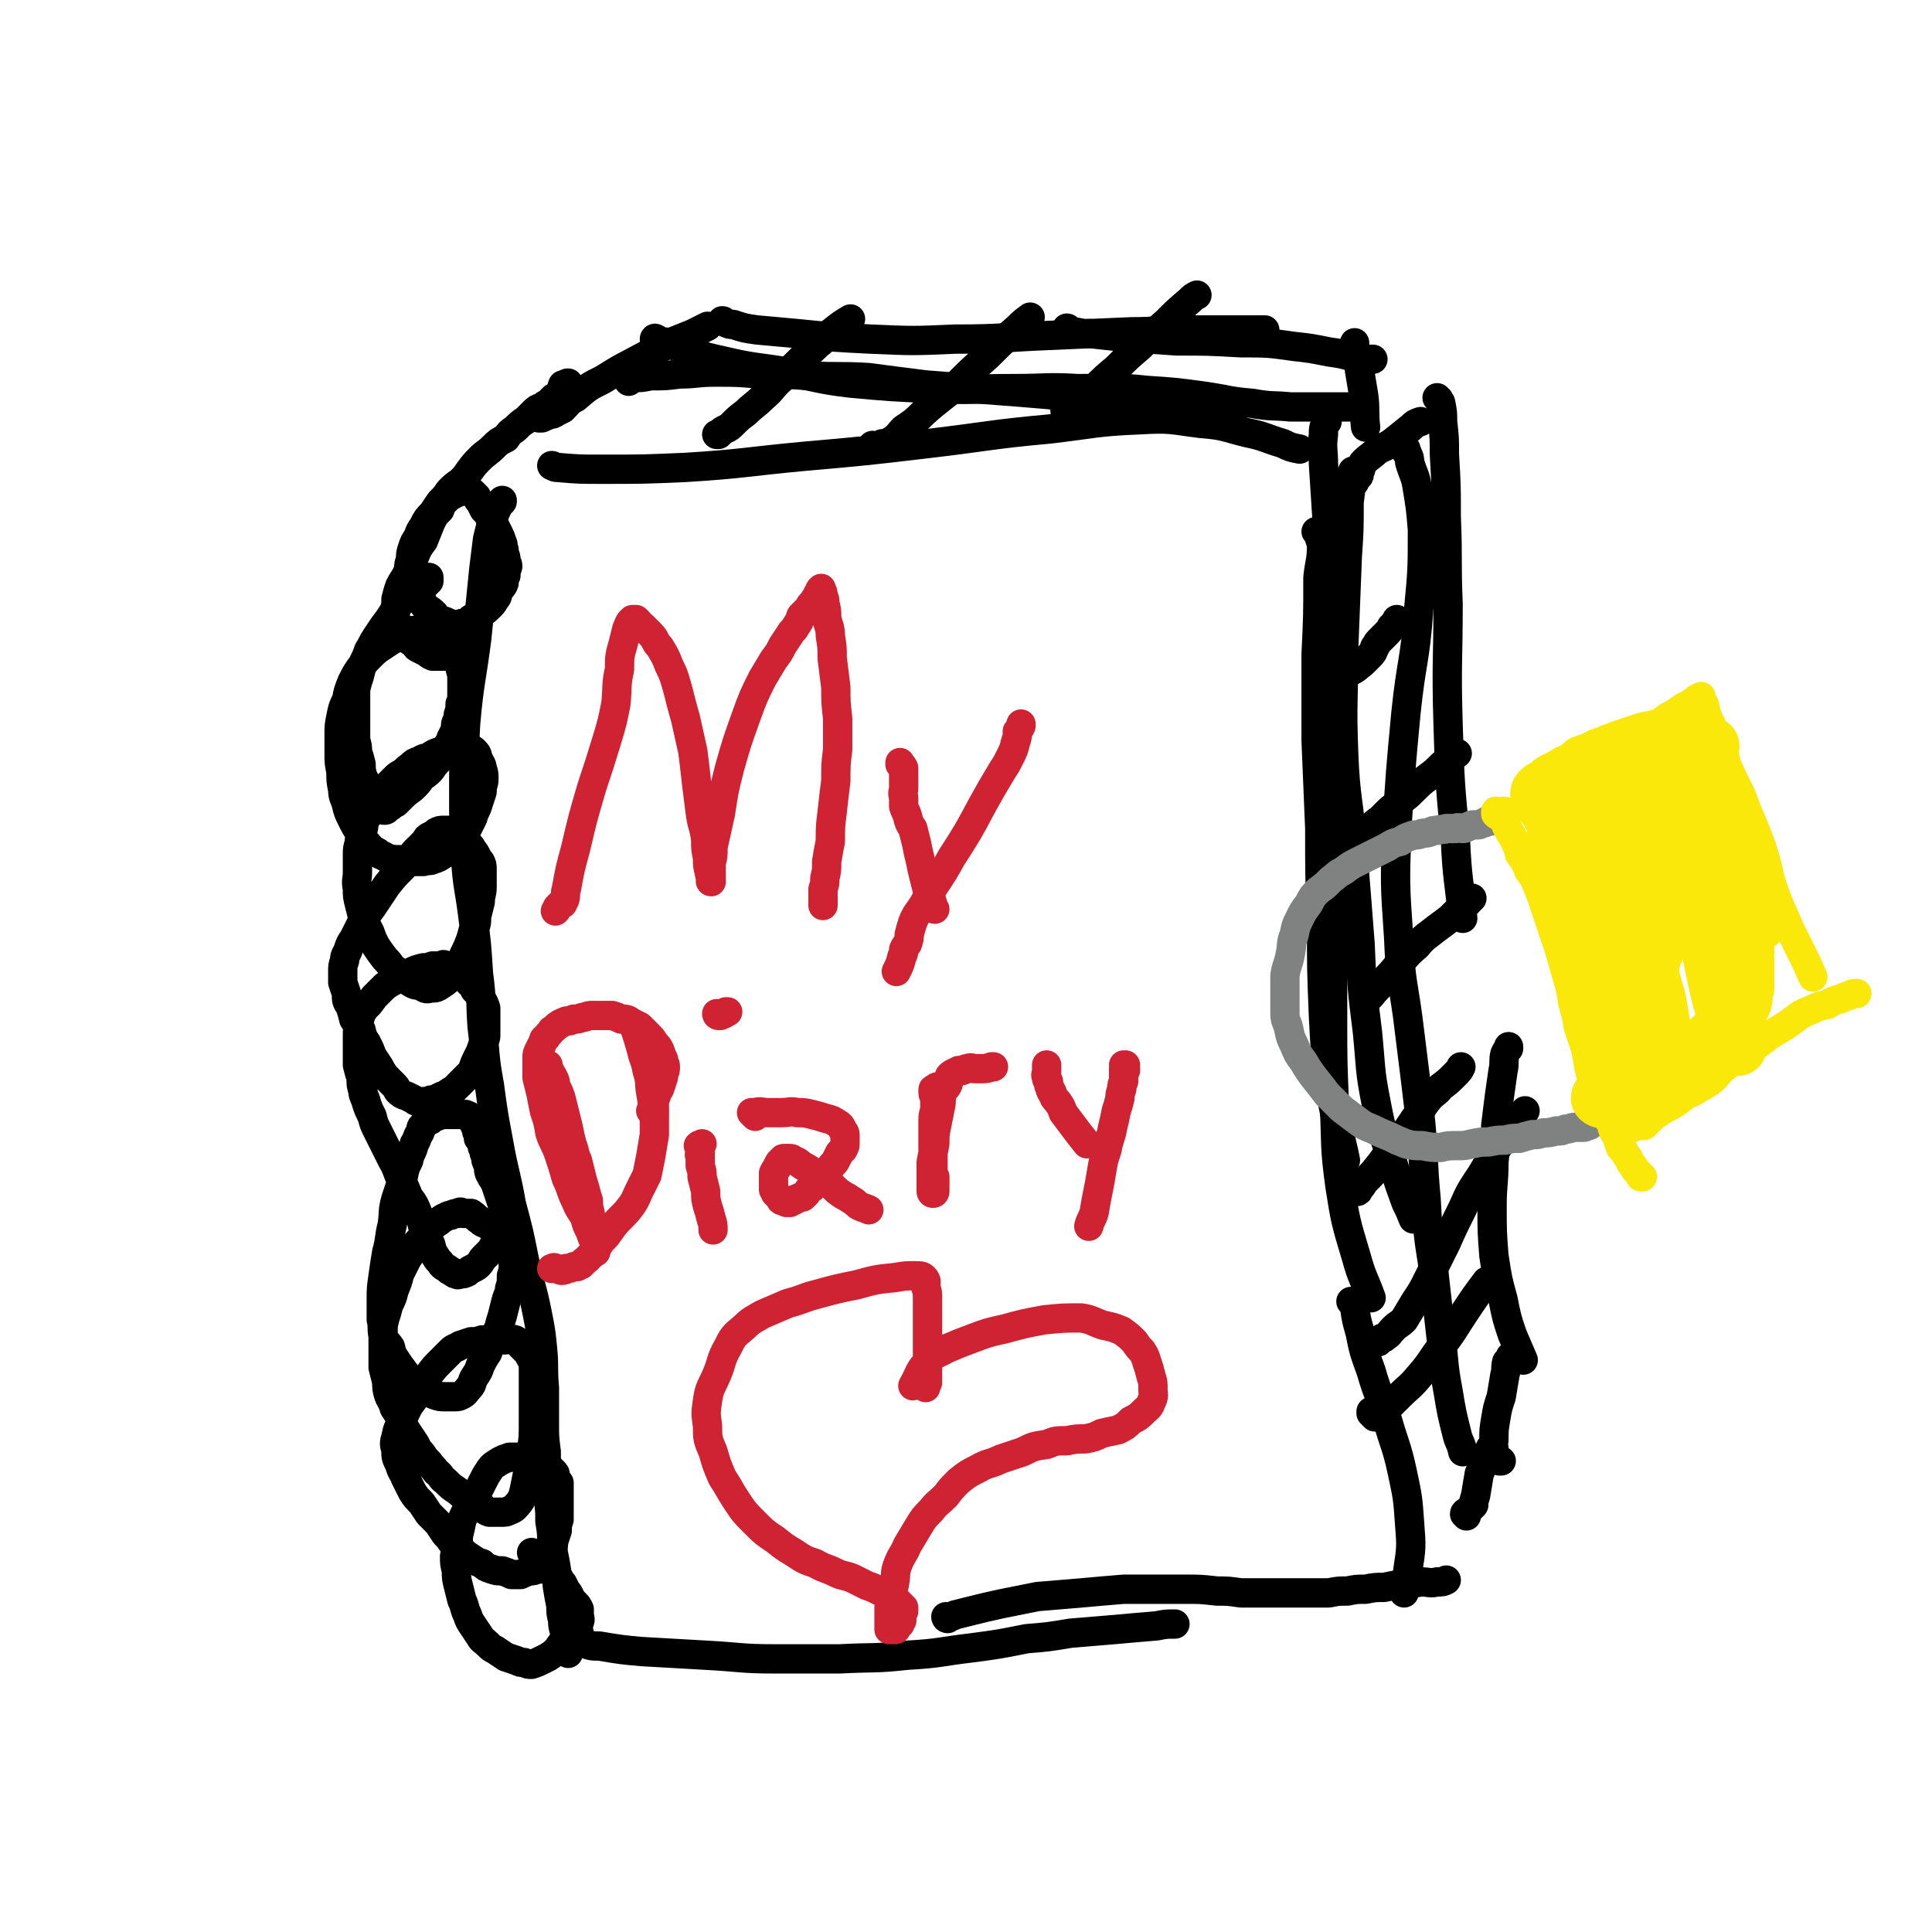<svg viewBox='0 0 1054 1054' version='1.1' xmlns='http://www.w3.org/2000/svg' xmlns:xlink='http://www.w3.org/1999/xlink'><g fill='none' stroke='#000000' stroke-width='16' stroke-linecap='round' stroke-linejoin='round'><path d='M274,273c0,0 0,0 0,0 0,1 0,1 -1,1 -1,1 -1,1 -1,1 -1,3 -1,3 -2,5 -1,3 -1,3 -2,6 -1,4 -1,4 -2,8 -1,8 -1,8 -2,16 -2,20 -2,20 -4,39 -3,23 -4,23 -6,46 -1,19 -1,19 -1,38 0,18 0,18 1,35 1,16 2,16 4,32 2,15 2,15 3,31 2,15 1,15 2,29 2,16 1,16 4,32 2,15 2,15 5,31 3,17 4,17 7,34 4,15 4,15 7,30 3,14 4,14 7,29 2,10 2,10 3,20 1,10 0,10 1,21 0,10 0,10 0,20 0,7 0,7 1,15 0,6 0,7 0,13 0,6 1,6 1,12 1,7 1,7 1,13 1,6 1,6 1,12 1,6 1,6 2,11 1,6 1,6 1,12 1,6 1,6 2,11 0,4 0,4 1,8 0,3 0,3 1,6 0,2 0,2 1,4 0,2 1,2 1,4 0,2 0,2 0,4 '/><path d='M313,889c0,0 0,0 0,0 1,0 1,0 2,1 0,1 0,1 1,1 0,1 0,2 1,3 0,1 0,2 1,2 4,2 5,2 9,2 12,2 12,2 23,3 18,1 18,1 35,2 19,1 19,2 38,2 18,0 18,0 35,0 19,-1 19,0 37,-2 18,-1 18,-2 35,-4 15,-2 15,-2 30,-5 12,-1 12,-1 24,-3 12,-1 12,-1 24,-2 11,-1 11,-1 23,-2 5,-1 5,-1 10,-1 '/><path d='M516,882c0,0 0,0 0,0 0,0 0,1 1,1 0,0 0,0 1,-1 1,0 1,0 3,-1 4,-1 4,-1 8,-2 8,-2 8,-2 17,-4 10,-2 10,-2 20,-4 12,-1 12,-1 24,-2 11,-1 11,-1 23,-2 9,0 9,0 17,0 9,0 9,0 17,0 8,0 8,0 17,1 6,0 6,0 13,1 7,0 7,0 14,0 6,0 6,0 12,0 5,0 5,0 11,0 5,0 5,0 11,0 5,-1 5,-1 10,-1 5,-1 5,-1 10,-1 5,-1 5,-1 10,-1 5,-1 5,-1 10,-2 5,0 5,0 10,-1 5,0 5,1 9,0 3,0 3,0 5,-1 '/><path d='M301,254c0,0 0,0 0,0 1,0 1,1 3,1 12,1 12,1 25,1 22,0 22,0 45,-1 32,-2 32,-3 64,-6 34,-3 34,-3 68,-7 34,-4 34,-5 67,-8 25,-3 25,-4 49,-5 17,-1 17,0 33,2 13,1 13,2 25,5 10,2 10,3 20,6 4,2 4,2 9,3 '/><path d='M724,230c0,0 0,0 0,0 -1,0 -1,0 -1,1 -1,3 -1,3 -1,6 -1,8 0,8 0,16 1,15 1,15 2,31 1,21 1,21 3,41 1,22 1,22 3,44 '/><path d='M727,437c0,0 0,0 0,0 0,1 0,1 0,2 0,3 0,3 0,6 0,12 0,12 0,24 0,19 0,19 0,37 0,25 0,25 0,50 0,23 0,23 1,47 1,22 0,22 3,44 3,19 3,19 9,39 3,11 4,11 8,22 '/><path d='M737,710c0,0 0,0 0,0 1,1 1,1 2,3 1,7 1,7 3,14 2,10 2,10 6,21 4,14 5,13 9,27 4,14 5,14 8,28 3,14 3,14 4,28 1,13 1,13 -1,26 0,6 -1,6 -2,12 '/><path d='M718,290c0,0 0,0 0,0 1,1 1,1 1,1 1,3 1,3 2,6 0,9 -1,9 -2,18 0,21 0,21 -1,42 0,23 0,23 0,47 1,24 1,24 2,48 0,26 0,26 1,51 0,26 0,26 1,51 1,20 1,20 4,41 2,14 3,14 6,29 1,4 1,4 2,9 '/><path d='M800,827c0,0 0,0 0,0 0,0 -1,-1 -1,-1 0,-1 1,-1 1,-1 1,-1 1,-1 1,-1 1,-1 1,-1 2,-2 0,0 0,0 1,-1 0,-2 0,-2 1,-5 1,-6 1,-6 2,-12 3,-7 3,-7 6,-14 '/><path d='M739,261c0,0 0,0 0,0 0,1 0,2 0,2 0,0 0,-1 1,-2 0,0 0,0 1,-1 1,-1 0,-1 1,-3 1,-2 0,-3 2,-5 3,-3 4,-3 7,-6 5,-3 5,-2 9,-5 5,-4 5,-4 10,-8 2,-2 2,-2 5,-3 '/><path d='M784,217c0,0 0,0 0,0 0,0 0,0 1,1 0,1 1,1 1,2 1,5 1,5 1,10 1,9 1,9 1,18 1,17 1,17 1,34 1,24 0,24 1,47 0,33 -1,33 0,66 1,32 1,32 4,63 1,22 2,22 4,43 '/><path d='M823,571c0,0 0,0 0,0 0,0 0,0 0,1 -1,1 -1,1 -2,3 -1,4 0,5 -1,9 -1,7 -1,7 -2,14 -1,8 -1,8 -2,16 0,10 0,10 -1,20 0,12 -1,12 -1,24 0,14 0,14 1,27 2,13 2,13 5,24 2,10 2,10 5,19 3,7 3,7 6,14 '/><path d='M824,740c0,0 0,0 0,0 0,1 0,1 0,1 -1,1 -1,1 -2,2 -1,4 0,4 -1,7 -1,6 -1,6 -2,12 -2,6 -2,6 -3,12 -1,6 -1,6 -1,11 0,3 -1,3 0,5 0,2 0,2 1,4 1,2 1,2 2,3 0,0 0,0 1,0 '/><path d='M294,228c0,0 0,0 0,0 0,0 0,0 1,0 1,0 1,0 2,-1 1,0 1,0 3,-1 1,0 2,0 3,-1 2,-1 2,-1 4,-2 3,-3 3,-4 7,-6 7,-6 7,-6 15,-10 11,-7 12,-7 23,-13 8,-4 8,-4 16,-8 5,-2 5,-2 10,-4 4,-2 4,-2 8,-4 '/><path d='M394,175c0,0 0,0 0,0 1,0 1,1 2,1 2,1 2,1 4,1 6,2 6,2 13,3 11,1 11,1 22,2 20,2 20,2 40,3 23,1 23,1 46,0 26,0 26,-1 51,-2 22,-1 22,-1 45,-2 15,0 15,-1 31,-1 13,0 13,0 25,0 9,0 9,0 17,0 '/><path d='M582,179c0,0 0,0 0,0 1,0 0,1 1,1 2,1 2,1 3,1 5,1 5,1 9,1 9,1 9,1 18,2 15,1 14,1 29,2 17,0 17,0 35,1 14,0 15,0 29,2 9,1 9,1 19,3 7,1 7,1 14,3 3,0 3,0 6,1 2,0 2,0 4,0 '/><path d='M739,187c0,0 0,0 0,0 0,0 0,0 0,1 0,1 0,1 0,1 1,3 1,3 2,6 1,4 0,4 1,9 1,6 1,6 2,12 1,8 0,8 1,17 '/><path d='M310,212c0,0 0,0 0,0 -1,0 -1,0 -1,0 -1,1 -1,2 -1,1 -1,0 -1,-1 -1,-1 -1,-1 0,-1 0,-2 '/><path d='M310,209c0,0 0,0 0,0 0,0 -1,0 0,0 0,1 0,1 0,2 0,0 0,0 0,1 0,0 0,0 0,1 0,0 0,1 0,1 0,0 0,0 0,1 -1,0 -1,-1 -2,0 0,0 0,0 -1,0 -1,1 -1,1 -2,1 -1,1 -1,1 -3,1 -1,1 -1,1 -3,3 -2,1 -2,1 -3,2 -3,1 -3,1 -5,3 -2,2 -2,2 -4,4 -3,2 -3,2 -6,5 -3,2 -3,2 -5,5 -4,2 -4,2 -7,5 -3,3 -4,3 -7,6 -3,3 -3,3 -6,7 -2,3 -2,3 -5,6 -3,2 -3,2 -6,5 -2,3 -2,3 -5,6 -2,3 -2,3 -4,6 -3,3 -3,3 -5,7 -2,3 -2,3 -3,6 -2,3 -2,3 -3,6 -1,3 -1,3 -1,6 -1,3 -1,3 -1,5 0,3 0,3 1,6 1,3 1,3 2,6 2,3 2,3 4,5 1,3 1,3 3,5 2,1 2,1 4,3 1,2 1,2 3,3 3,1 3,1 5,2 2,1 2,1 4,1 3,-1 3,-1 5,-1 2,-1 2,-2 4,-3 3,-1 3,-1 5,-3 2,-1 2,-1 4,-3 2,-2 2,-2 3,-4 2,-2 1,-2 2,-4 1,-3 2,-2 3,-5 0,-2 0,-2 1,-4 0,-2 0,-2 1,-5 0,-2 -1,-2 -1,-4 0,-2 -1,-2 -1,-5 -1,-2 0,-2 -1,-4 -1,-3 -1,-3 -2,-5 -1,-2 -1,-2 -2,-4 -2,-2 -1,-2 -3,-5 -1,-2 -1,-2 -3,-4 -1,-2 -1,-2 -2,-4 -1,-1 -1,-1 -2,-3 -1,-1 -1,-1 -2,-2 -1,-1 -1,-1 -3,-1 0,0 0,0 -1,0 -1,0 -1,0 -2,0 -2,0 -2,0 -3,1 -1,0 -1,0 -2,1 -2,1 -2,1 -4,3 -2,2 -2,2 -3,5 -3,3 -3,3 -5,7 -2,5 -2,5 -4,10 -3,4 -3,4 -5,9 -2,4 -2,4 -4,9 -2,4 -2,3 -4,7 -1,3 -1,3 -2,7 0,2 0,2 0,5 0,3 -1,3 0,6 0,2 0,2 1,3 1,2 1,2 2,4 2,1 2,1 3,3 2,2 2,2 4,3 1,2 1,2 3,3 2,1 2,1 4,2 1,1 1,1 3,2 1,0 2,0 3,0 2,0 2,0 3,0 1,0 1,0 2,0 1,0 1,0 2,0 0,0 0,0 1,0 0,0 0,0 1,0 0,0 0,0 0,0 '/><path d='M232,318c0,0 0,0 0,0 1,0 1,0 1,0 0,0 0,-1 0,-1 0,-1 1,0 1,0 0,-1 0,-1 0,-2 0,0 -1,1 -1,1 -1,0 -1,0 -2,0 0,0 0,0 -1,0 0,0 0,0 -1,0 -1,0 -1,0 -1,1 -2,1 -2,1 -3,2 -1,2 -2,2 -3,4 -2,2 -2,2 -3,5 -3,4 -3,3 -5,7 -2,3 -2,3 -5,7 -2,3 -2,3 -4,6 -2,3 -2,4 -4,7 -1,3 -1,3 -3,7 -1,3 -1,3 -2,7 -1,3 -1,3 -2,7 0,3 0,3 0,7 0,4 0,4 0,7 0,4 0,4 0,7 0,3 0,3 0,7 1,3 1,3 1,6 1,3 1,3 2,7 0,3 0,3 1,7 2,3 1,3 3,7 1,2 1,2 2,4 1,2 1,2 2,4 1,1 1,1 2,2 1,1 2,1 3,1 1,0 1,-1 3,-2 1,-1 1,-1 3,-2 2,-2 2,-2 4,-4 3,-3 3,-2 6,-5 2,-2 2,-2 4,-5 3,-2 3,-2 5,-4 2,-3 2,-3 4,-5 2,-2 2,-2 3,-4 1,-2 1,-2 2,-4 1,-2 2,-2 2,-4 1,-2 1,-2 2,-4 1,-3 0,-3 1,-5 1,-2 1,-2 1,-4 1,-3 1,-3 1,-6 1,-2 1,-2 1,-5 0,-3 0,-3 0,-5 0,-3 0,-3 0,-6 -1,-3 -1,-3 -1,-5 -1,-3 -1,-3 -1,-5 -1,-2 -1,-2 -2,-4 -2,-2 -2,-2 -3,-4 0,-2 0,-2 -1,-3 -1,-2 -1,-2 -2,-2 -1,-1 -2,-1 -3,-2 -1,0 -1,0 -2,0 -1,0 -1,0 -2,0 -2,0 -2,0 -4,0 -3,1 -3,1 -6,1 -2,1 -3,1 -5,2 -3,1 -3,2 -6,3 -3,2 -3,2 -6,4 -3,2 -3,2 -6,5 -3,3 -3,3 -6,7 -2,3 -2,3 -4,7 -2,5 -2,5 -3,10 -2,4 -2,4 -3,9 -1,5 -1,5 -1,10 0,5 0,5 0,10 0,5 0,5 1,10 0,5 0,5 1,10 0,4 1,4 2,8 1,4 1,4 3,8 2,4 2,4 4,7 1,3 1,3 4,6 2,2 2,3 6,5 2,2 2,1 5,3 3,1 4,1 7,1 3,1 3,1 7,1 3,0 3,0 6,0 3,-1 3,0 5,-1 3,-1 3,-1 6,-3 2,-1 2,-1 4,-2 3,-2 3,-2 5,-4 2,-3 2,-3 3,-6 2,-4 2,-4 4,-8 1,-4 2,-4 3,-8 1,-3 1,-3 2,-6 0,-4 1,-4 1,-7 0,-3 0,-3 -1,-6 0,-2 -1,-2 -2,-5 -1,-2 0,-2 -2,-4 -1,-1 -1,-1 -3,-2 -1,-1 -2,-1 -3,-1 -2,0 -2,1 -4,1 -3,1 -3,1 -5,1 -2,1 -2,1 -4,1 -3,1 -3,1 -6,3 -2,1 -2,0 -5,2 -3,1 -3,1 -5,3 -3,2 -2,2 -5,4 -2,1 -2,1 -4,3 -2,2 -2,2 -5,5 -2,2 -2,2 -4,4 -2,3 -1,3 -3,6 -2,3 -2,3 -3,6 -2,3 -1,3 -2,7 -1,3 -2,3 -2,7 -1,3 -1,3 -1,7 0,4 0,4 0,9 0,4 -1,4 0,9 0,4 0,4 1,8 1,4 1,4 2,8 2,4 2,4 4,8 1,3 1,3 3,7 2,3 2,3 5,7 2,2 2,2 4,5 3,2 3,2 6,4 2,2 2,3 4,4 3,2 3,1 6,2 2,1 2,2 5,1 3,0 3,0 6,-2 3,-2 3,-2 5,-5 3,-3 3,-3 5,-6 2,-5 2,-5 4,-9 2,-5 2,-5 3,-9 2,-4 2,-4 2,-8 1,-4 1,-4 2,-8 0,-4 1,-4 1,-8 0,-2 0,-2 0,-5 0,-3 0,-3 0,-5 0,-2 0,-2 -1,-4 -1,-1 -1,-1 -2,-3 -1,-2 -1,-2 -2,-3 -1,-2 -1,-2 -3,-4 -1,-2 -1,-2 -3,-3 -2,-2 -2,-2 -4,-3 -1,-1 -1,-1 -3,-1 -1,0 -2,0 -3,0 -2,0 -2,0 -4,1 -1,1 -1,1 -3,2 -2,1 -2,1 -3,3 -3,3 -3,3 -6,6 -3,4 -3,4 -6,8 -5,5 -5,5 -9,10 -4,6 -4,6 -8,12 -3,4 -3,4 -6,9 -2,4 -2,4 -4,8 -2,3 -2,3 -3,6 -1,3 -2,3 -2,6 -1,3 -1,3 -1,6 0,3 0,3 0,6 1,3 1,3 2,6 0,4 0,4 2,7 1,3 1,3 2,7 2,3 2,3 4,6 1,4 1,4 3,7 2,4 2,4 3,7 2,3 2,3 4,6 1,2 1,2 3,5 2,2 2,2 4,4 2,2 2,2 3,4 2,2 2,2 5,3 2,1 2,1 4,2 1,1 1,1 3,1 2,0 2,0 4,0 2,-1 2,-1 4,-1 2,-1 2,-1 4,-2 2,0 2,-1 4,-2 1,-1 2,-1 3,-2 2,-2 2,-2 4,-4 1,-1 1,-1 3,-3 2,-2 2,-2 3,-4 1,-3 1,-3 2,-5 1,-2 1,-2 2,-4 1,-3 1,-3 2,-5 0,-2 1,-2 1,-4 0,-3 0,-3 0,-5 0,-2 0,-2 0,-5 0,-2 0,-3 0,-5 -1,-3 -1,-3 -3,-6 -1,-2 -1,-2 -3,-4 -1,-2 -1,-2 -3,-4 -2,-2 -2,-3 -3,-4 -2,-2 -2,-1 -4,-2 -1,-1 -1,-1 -2,-2 -1,-1 -1,-1 -2,-1 -1,0 -1,0 -2,0 -1,-1 -1,-1 -2,0 -3,0 -3,0 -5,0 -3,1 -3,1 -5,1 -4,1 -4,1 -8,3 -3,1 -3,1 -6,3 -4,2 -4,2 -7,4 -3,3 -3,3 -6,6 -2,3 -2,3 -5,6 -2,3 -2,3 -3,7 -1,4 -1,5 -1,9 0,4 0,4 0,8 0,4 0,4 0,7 1,4 1,4 2,7 0,4 0,4 1,7 0,3 1,3 2,7 1,3 1,3 3,7 1,4 1,4 3,8 2,4 2,4 4,8 2,4 2,4 4,8 3,5 2,5 5,11 2,4 2,4 4,9 3,4 3,4 5,9 2,4 2,4 3,9 2,4 2,4 4,8 1,4 1,4 3,7 1,2 2,2 3,4 2,2 2,1 4,3 1,0 1,1 2,1 1,1 1,1 2,1 1,1 1,0 2,0 2,0 2,0 4,-1 1,-1 1,-1 3,-2 2,-1 2,-1 3,-2 2,-2 1,-2 3,-4 1,-1 1,-1 2,-2 2,-2 2,-2 3,-4 1,-1 1,-1 3,-3 1,-2 1,-2 2,-4 1,-2 1,-2 1,-5 0,-2 0,-2 0,-5 0,-3 0,-3 -1,-6 -1,-3 -1,-3 -2,-6 -1,-3 -1,-3 -2,-6 -2,-3 -2,-3 -3,-5 -1,-3 0,-3 -1,-5 -1,-2 -1,-2 -1,-4 -1,-2 -1,-2 -1,-4 -1,-1 -1,-1 -1,-3 -1,-2 -1,-2 -2,-3 0,-1 0,-1 0,-2 -1,-2 -1,-1 -1,-3 0,-1 0,-1 -1,-2 0,-1 0,-1 -1,-2 0,-1 0,-1 0,-1 0,-1 0,-1 -1,-1 -1,-1 -1,-1 -1,-1 -1,-1 -1,0 -1,0 -1,0 -1,-1 -1,-1 -1,0 -1,0 -2,0 -1,0 -1,0 -2,0 -2,0 -2,0 -4,0 -1,0 -1,0 -3,0 -1,0 -2,0 -3,0 -1,1 -1,1 -2,1 -2,1 -2,1 -3,2 -1,0 -1,0 -2,1 -1,0 -1,0 -2,2 -2,1 -1,2 -2,4 -2,3 -1,3 -3,6 -1,5 -2,4 -3,9 -2,4 -2,4 -3,9 -2,6 -2,6 -4,12 -2,7 -1,7 -2,14 -2,8 -1,8 -3,15 -1,6 -1,6 -2,13 -1,7 -1,7 -1,13 0,5 0,5 0,11 1,4 0,4 1,9 1,3 2,3 4,6 1,4 1,4 3,7 2,3 2,3 5,7 2,3 2,3 5,5 3,3 3,3 6,5 2,1 3,1 5,2 3,1 3,1 6,1 2,0 2,0 5,0 2,0 2,0 4,-1 2,-1 2,-2 4,-4 2,-2 1,-3 3,-6 2,-3 2,-3 3,-6 2,-4 2,-4 4,-7 1,-3 1,-3 3,-7 2,-3 1,-3 3,-6 1,-4 1,-4 2,-7 1,-4 1,-4 2,-8 1,-4 2,-4 2,-7 1,-3 1,-3 1,-7 1,-3 1,-3 1,-7 1,-2 0,-2 0,-5 -1,-3 -1,-3 -2,-6 -2,-2 -3,-2 -5,-5 -3,-2 -3,-2 -6,-4 -2,-2 -3,-1 -5,-3 -3,-2 -2,-2 -5,-4 -2,0 -2,0 -4,0 -2,-1 -2,-1 -3,0 -2,0 -2,0 -4,1 -1,0 -1,0 -3,1 -2,1 -2,1 -3,2 -3,2 -3,2 -5,4 -2,2 -2,2 -4,5 -2,2 -3,2 -5,5 -2,4 -2,4 -4,7 -2,4 -2,4 -4,8 -1,4 -1,4 -3,9 -1,4 -1,4 -3,8 -1,4 -1,4 -2,7 -1,4 -1,4 -1,7 0,3 0,3 0,5 0,4 0,4 0,7 0,4 0,4 0,8 1,4 1,4 2,8 0,3 0,4 1,7 1,3 2,3 3,7 2,3 2,3 4,7 1,3 1,3 3,6 2,3 2,3 4,6 2,3 1,3 4,6 2,3 2,3 4,5 2,3 2,2 4,5 3,2 2,3 5,5 3,3 3,3 6,5 3,2 3,3 6,5 3,2 3,1 7,3 2,2 2,3 5,4 3,0 3,0 6,0 3,0 3,0 5,-1 3,-1 3,-2 5,-4 2,-3 2,-3 3,-7 1,-5 1,-5 2,-10 1,-6 1,-6 2,-12 1,-7 1,-7 1,-15 0,-7 0,-7 0,-13 0,-6 0,-6 0,-11 0,-4 0,-4 0,-8 -1,-3 -1,-2 -2,-4 -1,-2 -1,-2 -3,-4 -1,-1 -1,-1 -2,-2 -1,-2 -1,-2 -3,-3 -3,-1 -3,0 -6,0 -3,-1 -3,-1 -6,0 -3,0 -3,0 -6,0 -3,1 -3,1 -6,1 -3,1 -3,1 -6,2 -3,2 -3,1 -5,3 -3,3 -3,3 -6,6 -3,3 -3,3 -6,7 -3,4 -2,4 -5,8 -3,5 -3,5 -6,9 -2,4 -2,4 -4,9 -2,4 -2,3 -3,8 -1,3 -1,4 0,7 0,4 0,4 2,8 1,4 2,4 3,7 2,4 2,4 4,8 2,3 2,3 5,6 2,3 2,3 4,6 2,2 2,2 5,5 2,3 2,3 4,6 2,2 2,2 4,5 3,2 2,2 5,4 2,2 2,2 5,4 3,2 3,2 6,3 2,2 2,2 5,3 3,1 3,1 6,1 3,1 3,1 5,2 3,0 3,0 5,0 2,-1 2,-1 5,-2 2,0 2,0 4,-1 1,0 1,0 3,0 1,0 1,-1 2,-1 1,-1 1,0 2,-1 0,0 0,0 1,-1 0,0 0,0 0,0 -1,-1 0,-1 0,-1 0,-1 -1,-1 0,-3 0,-2 0,-2 0,-3 1,-3 1,-3 1,-5 1,-3 1,-3 2,-6 0,-3 0,-3 1,-6 0,-2 0,-2 0,-5 0,-3 0,-3 0,-5 0,-3 0,-3 0,-6 0,-2 0,-2 0,-4 -1,-1 -1,-1 -2,-3 0,-2 0,-2 -1,-3 -1,-1 -1,-1 -2,-2 -2,-1 -2,-1 -3,-2 -2,-2 -2,-2 -4,-3 -2,0 -2,0 -5,-1 -2,0 -2,0 -5,0 -2,0 -2,0 -5,0 -3,1 -3,1 -5,2 -3,2 -4,2 -6,5 -2,3 -2,3 -4,7 -2,4 -2,4 -4,8 -3,4 -3,4 -5,8 -2,4 -2,4 -3,9 -1,4 -1,4 -1,7 -1,4 -1,4 -2,8 0,4 0,4 1,8 0,4 0,4 1,8 1,4 1,4 2,8 2,4 1,4 3,8 1,3 1,3 3,6 2,3 2,3 4,6 1,2 2,2 4,4 2,2 2,2 4,3 3,2 3,2 6,4 3,1 3,1 6,2 2,1 2,1 4,1 2,1 2,1 4,1 3,-1 3,-1 5,-2 2,-1 2,-1 4,-2 3,-2 3,-2 5,-4 2,-3 2,-3 4,-5 2,-2 2,-2 4,-4 1,-1 1,-1 3,-3 0,-2 1,-2 1,-3 1,-2 0,-2 0,-4 0,-1 0,-2 0,-3 -1,-2 -1,-2 -2,-3 -2,-2 -2,-2 -3,-4 -1,-2 -1,-2 -2,-3 -1,-2 -1,-2 -2,-4 -1,-1 -1,-1 -2,-3 -2,-2 -2,-2 -3,-4 -2,-2 -2,-2 -3,-3 -2,-2 -2,-2 -4,-4 -3,-1 -3,-1 -5,-3 '/><path d='M720,373c0,0 0,0 0,0 1,-1 1,-1 2,-1 3,-1 3,-1 7,-2 4,-2 5,-1 8,-4 3,-1 3,-2 6,-4 2,-2 2,-2 4,-4 2,-2 2,-2 3,-5 1,-1 1,-2 2,-3 2,-2 2,-2 4,-4 2,-2 2,-2 3,-4 2,-2 2,-2 3,-4 '/><path d='M733,462c0,0 0,0 0,0 0,0 0,0 1,0 0,0 0,0 1,0 0,0 0,-1 1,-1 2,-1 2,-1 4,-2 2,-1 2,-1 4,-3 3,-2 2,-2 4,-4 2,-3 2,-3 5,-5 2,-2 2,-2 4,-4 3,-3 4,-3 7,-6 4,-3 4,-3 7,-6 4,-4 4,-4 8,-7 4,-3 4,-3 8,-7 4,-3 4,-3 8,-6 '/><path d='M745,546c0,0 0,0 0,0 0,-1 0,-1 1,-1 1,-1 1,-1 2,-2 3,-4 3,-3 6,-7 5,-5 5,-5 9,-10 5,-5 4,-5 10,-10 4,-5 5,-5 10,-9 4,-3 4,-3 8,-6 4,-4 4,-4 8,-7 2,-2 2,-2 4,-4 '/><path d='M740,650c0,0 0,0 0,0 1,0 1,0 1,-1 2,-2 2,-2 3,-4 5,-5 5,-5 9,-10 5,-7 6,-7 11,-14 4,-5 4,-5 8,-11 4,-5 3,-5 7,-10 3,-4 4,-3 7,-7 4,-3 4,-3 8,-7 2,-2 2,-2 3,-4 '/><path d='M752,732c0,0 0,0 0,0 0,0 0,0 0,0 1,-1 1,-1 2,-2 1,0 1,0 2,-1 2,-1 2,-2 4,-4 3,-3 3,-2 6,-5 3,-5 3,-5 6,-10 4,-6 4,-6 7,-12 5,-10 5,-10 10,-20 4,-9 4,-9 9,-19 4,-9 4,-9 10,-18 6,-10 6,-10 12,-20 6,-8 6,-8 12,-15 '/><path d='M748,770c0,0 0,0 0,0 0,0 0,0 0,1 0,0 1,0 1,1 1,0 1,1 1,1 2,-1 2,-1 3,-1 2,-2 2,-2 4,-4 3,-3 3,-3 6,-6 6,-6 6,-5 11,-11 7,-8 6,-8 12,-16 7,-9 7,-10 13,-19 6,-9 6,-9 12,-17 '/><path d='M738,257c0,0 0,0 0,0 0,0 0,0 0,1 -1,8 -1,8 -2,16 0,15 0,15 -1,30 -1,26 -1,26 -2,51 0,28 -1,28 0,55 1,27 3,27 5,54 2,25 2,25 4,51 1,24 1,24 4,48 2,20 1,20 5,40 3,16 4,16 9,32 3,10 3,10 7,21 2,4 2,4 4,9 '/><path d='M767,245c0,0 0,0 0,0 0,1 0,1 0,1 0,1 1,1 1,2 1,2 1,2 1,4 2,7 3,7 4,13 2,12 2,12 3,24 0,21 0,22 -2,43 -2,29 -4,28 -7,57 -3,32 -3,32 -5,64 -1,29 -1,29 1,58 1,26 3,26 6,52 3,24 3,24 6,49 2,21 1,21 3,42 1,19 1,19 4,38 2,18 2,18 4,36 2,15 1,15 4,31 2,12 2,12 5,24 1,4 2,4 3,9 '/></g>
<g fill='none' stroke='#808282' stroke-width='16' stroke-linecap='round' stroke-linejoin='round'><path d='M817,444c0,0 0,0 0,0 1,0 1,0 1,1 0,0 1,0 1,1 0,0 -1,0 -1,0 0,0 0,0 -1,0 0,0 0,0 -1,0 -1,0 -1,-1 -1,0 -1,0 -1,0 -1,1 -1,0 -1,1 -1,1 -1,0 -1,0 -2,0 -1,1 -1,1 -2,1 -2,1 -2,1 -3,1 -1,0 -1,0 -2,0 -1,0 -1,0 -3,1 -1,0 -1,1 -3,1 -2,0 -2,-1 -4,0 -2,0 -2,0 -5,0 -2,1 -2,0 -5,1 -2,0 -2,0 -4,1 -3,1 -3,0 -5,1 -3,1 -3,0 -5,1 -3,1 -3,1 -6,3 -4,1 -4,1 -7,3 -4,2 -4,2 -8,4 -4,2 -4,2 -8,4 -4,2 -4,2 -8,5 -4,2 -3,2 -7,5 -3,3 -3,3 -7,6 -3,3 -3,3 -5,7 -3,4 -3,4 -5,8 -2,4 -2,4 -3,9 -2,5 -1,5 -2,10 -1,6 -2,6 -3,12 0,5 0,5 0,10 0,5 0,5 0,11 0,4 1,4 2,8 1,5 1,5 3,9 2,5 2,5 5,9 3,5 3,5 6,9 4,5 4,5 7,9 4,4 4,4 8,8 4,3 4,3 8,6 4,3 4,3 9,5 4,2 4,2 9,4 4,2 4,2 9,4 4,1 4,1 9,1 5,1 5,1 10,1 4,-1 4,-1 9,-1 4,0 4,0 8,-1 5,-1 5,-1 9,-1 5,-1 5,-1 9,-1 4,-1 4,-1 8,-1 3,-1 3,-1 7,-2 3,0 3,0 6,-1 3,0 3,0 7,-1 3,0 3,0 5,-1 3,0 3,-1 5,-1 3,0 3,0 5,0 1,0 1,-1 3,-1 1,-1 1,-1 2,-2 1,0 1,0 2,0 '/></g>
<g fill='none' stroke='#FAE80B' stroke-width='16' stroke-linecap='round' stroke-linejoin='round'><path d='M823,443c0,0 0,0 0,0 0,0 0,0 -1,0 0,0 0,0 -1,0 -1,-1 -1,0 -1,0 -1,0 -1,0 -1,0 -1,0 -1,0 -2,0 -1,0 -1,0 -1,0 0,0 0,-1 0,0 0,0 0,0 0,1 1,1 1,1 2,1 1,1 1,1 2,2 2,2 1,2 2,4 2,4 2,3 4,7 2,4 2,4 3,8 3,4 3,4 5,9 3,4 3,4 5,9 2,5 2,5 4,11 2,6 2,6 4,12 2,6 2,6 4,12 2,7 2,7 4,14 2,7 2,7 3,14 2,7 2,7 3,13 2,6 2,6 4,12 1,5 1,5 2,11 1,4 1,4 3,9 1,4 0,4 2,8 1,3 2,3 3,7 2,3 2,3 4,6 1,4 1,4 3,7 1,3 1,3 2,6 2,2 2,2 3,4 2,2 1,2 3,5 1,1 1,1 2,3 1,1 1,1 2,2 1,1 1,1 1,2 0,0 0,0 1,0 '/><path d='M887,615c0,0 0,0 0,0 1,0 1,0 1,1 1,0 1,0 1,0 1,-1 1,-1 2,-1 1,-1 1,-1 2,-2 1,0 1,0 3,1 0,0 0,0 1,0 1,-1 1,-1 2,-2 1,-1 1,-1 3,-3 3,-2 3,-2 6,-4 4,-2 4,-2 7,-4 4,-3 4,-3 8,-6 3,-2 3,-2 7,-5 5,-4 5,-4 10,-7 5,-4 5,-4 10,-8 5,-3 5,-3 10,-6 5,-4 5,-4 10,-7 5,-3 5,-3 9,-6 4,-3 4,-3 9,-5 4,-2 4,-2 9,-3 3,-2 3,-2 7,-3 2,-1 2,-1 5,-2 2,-1 2,-1 4,-1 '/><path d='M832,433c0,0 0,0 0,0 1,0 1,0 1,0 2,0 2,0 3,0 4,0 4,0 7,0 4,-1 4,-1 8,-2 3,0 3,0 7,-1 2,-1 2,-1 5,-2 2,-1 2,-1 4,-2 3,-2 2,-3 5,-5 3,-2 3,-2 6,-4 4,-4 4,-4 7,-7 5,-3 5,-3 9,-6 4,-4 4,-4 8,-7 4,-3 4,-3 8,-6 4,-2 4,-2 8,-5 4,-2 4,-2 8,-5 '/><path d='M928,380c0,0 0,0 0,0 0,0 0,0 0,1 1,2 1,2 2,4 1,5 1,5 3,10 3,9 3,9 7,18 5,11 5,11 10,21 5,14 6,14 11,28 5,15 3,15 9,30 6,14 6,14 13,28 3,6 3,6 6,13 '/><path d='M845,454c0,0 0,0 0,0 1,1 1,1 2,1 0,1 0,1 1,1 1,1 1,2 2,2 1,-1 2,-1 3,-2 2,-2 2,-2 3,-4 2,-3 2,-3 4,-7 4,-4 3,-5 8,-8 7,-6 7,-6 15,-11 5,-3 5,-4 10,-7 8,-4 8,-5 17,-8 7,-3 7,-3 15,-5 '/></g>
<g fill='none' stroke='#FAE80B' stroke-width='32' stroke-linecap='round' stroke-linejoin='round'><path d='M850,438c0,0 0,0 0,0 1,1 1,1 2,1 0,2 0,2 1,4 2,4 2,4 4,8 3,7 3,7 5,13 3,11 2,11 4,22 3,13 2,13 5,26 2,12 2,12 5,23 3,9 3,9 7,17 2,4 2,4 4,8 1,3 1,3 3,5 '/><path d='M848,460c0,0 0,0 0,0 1,0 1,0 1,1 1,2 1,2 1,3 1,5 1,5 3,9 2,9 2,9 4,19 3,11 3,11 6,22 3,12 3,12 6,24 3,6 2,7 6,13 2,3 3,3 7,5 2,2 2,1 5,2 '/><path d='M857,461c0,0 0,0 0,0 1,-1 1,-1 2,-2 1,-2 1,-2 2,-4 2,-2 2,-2 3,-5 2,-3 1,-3 3,-6 1,-3 1,-3 3,-5 2,-1 2,-1 4,-1 3,0 3,0 6,0 4,0 4,0 8,1 5,0 5,0 10,1 5,0 5,0 10,1 5,2 5,2 10,3 4,2 5,2 8,4 3,2 3,2 4,5 1,2 2,2 1,4 0,3 -1,3 -3,6 -3,3 -3,3 -7,5 -5,3 -5,3 -11,5 -6,2 -6,2 -12,3 -7,2 -7,2 -13,3 -6,0 -6,1 -12,1 -4,0 -5,0 -8,-1 -2,-1 -3,-2 -4,-4 -1,-2 -1,-3 0,-5 1,-4 1,-4 3,-7 3,-4 3,-4 6,-7 4,-3 5,-3 10,-5 5,-2 5,-2 10,-3 5,-2 5,-2 11,-2 5,-1 5,-1 10,0 5,0 5,0 10,1 4,0 5,0 9,2 4,1 5,1 9,3 3,2 4,2 7,5 2,2 2,2 3,5 0,2 1,2 0,5 0,2 -1,2 -2,5 -1,2 -1,2 -3,4 -3,3 -3,3 -6,5 -2,2 -2,2 -5,3 -3,2 -3,2 -6,2 -3,1 -3,1 -6,2 -2,0 -2,0 -5,-1 -2,0 -2,-1 -3,-2 -2,-1 -2,-1 -3,-2 -1,-1 -1,-1 -2,-2 -1,-2 -1,-2 -1,-3 0,-1 0,-1 0,-2 0,-2 0,-2 1,-3 0,-2 0,-2 1,-3 0,-2 0,-2 0,-4 0,-1 0,-1 0,-3 0,-2 0,-2 0,-4 0,-1 1,-1 1,-3 1,-1 1,-1 1,-3 0,-2 0,-2 1,-4 0,-1 0,-1 1,-3 0,-1 -1,-1 0,-3 0,-1 0,-1 1,-2 0,0 0,0 1,0 0,0 0,0 1,0 1,1 0,1 1,2 1,1 1,1 1,3 1,1 2,1 3,3 0,2 0,2 1,3 0,2 0,2 1,4 0,1 0,1 1,3 0,1 1,1 1,2 0,1 0,1 0,1 0,1 0,1 0,1 0,1 0,2 0,2 0,-1 0,-1 0,-2 0,-1 0,-1 0,-2 '/><path d='M898,405c0,0 0,0 0,0 0,1 0,1 1,1 1,1 2,1 3,2 2,1 2,1 4,2 2,1 1,1 3,2 1,1 1,1 2,2 1,1 1,1 1,3 1,5 1,5 2,10 1,7 1,7 3,13 2,9 2,9 4,17 3,10 3,10 5,20 3,16 2,16 5,31 3,14 3,14 6,28 2,9 2,9 5,18 2,6 1,6 4,12 1,3 1,2 2,5 '/><path d='M933,407c0,0 0,0 0,0 -1,0 -1,0 -1,0 0,1 0,1 0,2 0,2 1,2 1,5 1,4 1,4 1,8 1,5 0,5 1,11 1,8 1,8 3,15 2,9 3,9 6,18 3,9 2,9 6,18 3,6 3,5 6,11 2,4 1,4 3,8 '/><path d='M918,405c0,0 0,0 0,0 -1,1 -1,1 -1,2 -1,1 -1,1 -1,3 0,3 1,3 2,7 1,4 0,4 1,8 1,4 2,4 4,8 2,4 2,4 4,8 2,5 2,5 4,10 3,5 3,5 6,11 3,6 3,6 6,11 2,6 2,6 5,12 3,4 3,4 6,8 2,3 3,3 6,6 '/><path d='M951,503c0,0 0,0 0,0 0,1 0,1 0,1 0,1 1,1 1,2 1,1 0,1 0,3 0,2 0,2 0,5 0,1 0,1 0,3 0,1 0,1 0,2 0,0 0,0 0,0 0,1 -1,1 -1,2 0,1 0,1 1,2 0,1 0,1 0,2 0,2 0,2 0,4 0,2 0,2 0,3 0,2 0,2 0,4 0,1 0,1 0,3 -1,2 -1,2 -1,5 0,2 0,2 -1,4 -2,3 -2,3 -4,5 -2,3 -2,3 -4,5 -3,4 -3,4 -6,7 -3,3 -3,3 -5,6 -3,2 -3,3 -5,5 -3,3 -3,3 -6,6 -2,2 -2,2 -4,4 -2,2 -2,2 -5,3 -2,1 -2,1 -4,2 -1,1 -1,1 -3,2 -1,0 -1,-1 -2,-1 -2,-1 -2,-1 -3,-2 -2,-2 -2,-2 -3,-4 -2,-2 -2,-2 -4,-5 -3,-4 -2,-4 -5,-9 -2,-5 -2,-6 -4,-11 -2,-6 -3,-6 -5,-13 -2,-7 -2,-7 -3,-14 -2,-5 -2,-5 -3,-11 0,-5 0,-5 1,-10 0,-4 0,-4 1,-8 1,-2 1,-3 3,-5 0,-1 1,-1 2,-2 1,-1 1,-1 2,-2 2,0 2,0 3,1 3,1 3,1 4,2 3,4 3,4 5,9 2,5 2,5 4,10 2,7 2,7 3,14 2,7 2,7 4,14 1,6 1,6 2,12 0,4 1,4 1,8 1,3 0,3 0,6 0,0 0,0 0,0 0,-1 0,0 -1,0 -2,-2 -2,-2 -3,-3 -2,-3 -2,-3 -3,-6 -2,-4 -1,-4 -2,-8 -2,-4 -2,-4 -3,-8 0,-6 1,-6 1,-11 0,-6 0,-6 1,-11 1,-5 1,-5 2,-9 1,-4 0,-4 1,-8 1,-3 1,-3 2,-5 1,-2 0,-2 1,-5 0,-1 0,-1 1,-2 1,0 1,0 1,0 1,0 1,0 1,1 1,1 1,1 1,2 -1,2 -1,2 -1,5 -1,2 -1,2 -1,4 -1,3 -1,3 -1,5 -1,2 -1,2 -1,5 -1,2 -1,2 -2,4 0,2 0,2 -1,5 0,2 0,2 0,4 0,1 0,1 0,3 0,1 -1,1 -1,2 0,1 0,1 -1,1 -1,1 -1,1 -2,1 -1,-1 -1,-1 -2,-2 -2,-2 -2,-2 -4,-4 -3,-3 -2,-3 -5,-7 -3,-4 -3,-4 -5,-9 -3,-6 -3,-6 -6,-11 -3,-7 -3,-7 -6,-13 -2,-6 -2,-6 -5,-11 -2,-5 -2,-6 -4,-11 -2,-4 -2,-4 -4,-8 -1,-3 -1,-3 -3,-6 -1,-2 -1,-2 -2,-4 -1,-2 0,-2 -1,-3 -1,-1 -1,-1 -1,-2 -1,-1 -1,-1 -1,-3 -1,-1 -1,-1 -1,-2 -1,-1 -1,-1 -1,-2 -1,-1 -1,-1 -2,-1 0,-1 0,-1 -1,-1 0,-1 0,-1 -1,-2 0,0 -1,0 -1,-1 0,0 0,0 0,-1 0,0 0,0 0,-1 0,-1 0,-1 1,-1 0,-1 0,-1 1,-1 1,-1 1,-1 2,-1 1,-1 1,-1 2,-2 1,-1 1,-1 3,-2 2,-1 2,-1 4,-2 3,-2 3,-2 6,-3 3,-2 3,-2 5,-4 3,-1 3,-1 6,-2 3,-2 3,-2 7,-3 3,-2 3,-1 7,-3 3,-1 3,-1 6,-2 3,-1 3,-1 6,-2 3,-1 3,-1 5,-1 3,-1 3,-1 5,-1 2,-1 2,-1 4,-1 2,-1 2,-1 3,-1 2,-1 2,-1 4,-2 1,0 1,0 2,0 1,0 1,0 2,0 1,0 1,-1 2,-1 1,0 1,0 1,0 1,0 1,0 1,0 0,0 1,0 1,0 0,0 -1,0 -1,0 0,2 0,2 0,3 0,2 1,2 1,3 0,3 1,3 1,5 1,4 0,4 1,8 1,6 1,6 2,11 1,6 1,6 3,12 1,6 1,6 2,13 1,7 1,7 2,14 1,8 1,8 2,15 1,6 2,6 3,13 0,7 0,7 1,13 0,7 0,7 1,13 0,5 0,5 1,10 0,4 1,4 1,8 0,4 0,4 0,8 0,3 1,3 0,6 0,2 0,2 -1,4 0,3 0,3 -1,5 -1,2 -1,2 -2,4 -1,3 -2,3 -3,5 -2,2 -2,2 -4,4 -1,2 -1,2 -3,4 -1,2 -1,2 -3,4 -1,1 -2,1 -3,2 -2,1 -2,1 -4,2 -1,1 -1,1 -3,2 -1,0 -1,0 -3,1 -3,0 -3,0 -5,1 -2,0 -2,0 -4,1 -3,1 -3,0 -6,1 -3,1 -3,1 -6,1 -2,1 -2,1 -5,1 -2,1 -2,1 -4,1 -3,1 -3,1 -5,2 -2,0 -2,0 -3,1 -2,0 -2,0 -3,0 -1,0 -1,1 -2,0 0,0 0,-1 1,-1 2,-1 2,-1 4,-1 '/></g>
<g fill='none' stroke='#CF2233' stroke-width='16' stroke-linecap='round' stroke-linejoin='round'><path d='M303,497c0,0 0,0 0,0 1,-1 1,-1 1,-2 1,-1 1,-1 1,-1 1,-1 1,-1 2,-1 0,-1 0,-1 1,-2 1,-3 0,-3 1,-6 2,-11 2,-11 5,-22 4,-17 4,-17 9,-34 4,-12 4,-12 8,-25 3,-10 3,-10 5,-20 1,-10 0,-10 2,-19 0,-7 0,-7 2,-14 1,-4 1,-4 2,-8 1,-2 1,-3 2,-4 1,-1 1,-1 1,-1 1,0 1,0 1,0 1,0 1,0 1,0 1,1 1,1 1,1 1,1 1,1 1,2 1,0 1,0 2,1 2,2 2,2 4,4 3,3 2,4 5,7 3,5 3,5 5,10 3,6 3,7 5,14 2,8 2,8 4,15 2,9 2,9 4,18 1,8 1,8 2,17 1,8 1,8 2,16 1,8 2,7 3,15 0,5 0,5 1,10 0,4 0,4 1,8 0,2 1,2 1,4 0,0 0,1 0,1 -1,0 0,-1 0,-2 0,0 0,0 0,-1 0,0 0,0 0,0 0,-1 0,-1 0,-2 0,-1 -1,-1 0,-2 0,-1 0,-1 0,-3 1,-4 1,-4 1,-9 2,-9 2,-9 4,-18 2,-13 2,-13 5,-25 4,-14 4,-14 9,-28 4,-11 4,-11 9,-21 3,-5 3,-5 6,-10 3,-4 3,-4 5,-8 2,-3 2,-3 4,-6 1,-2 2,-2 3,-4 2,-3 2,-3 3,-6 2,-2 2,-2 4,-4 1,-2 1,-2 3,-4 1,-2 1,-2 2,-3 0,-1 0,-1 1,-2 0,-1 0,-1 1,-2 0,0 -1,1 0,1 0,0 0,0 0,0 1,1 1,1 1,3 1,2 1,2 1,4 1,4 1,4 1,8 1,5 2,5 2,10 1,6 1,6 1,12 1,8 1,8 2,16 0,8 0,8 1,17 0,8 0,8 0,17 -1,8 -1,8 -1,17 -1,8 -1,8 -2,17 -1,8 -1,8 -1,16 -1,5 -1,5 -2,11 0,5 0,5 -1,9 0,3 0,3 -1,6 0,2 0,2 0,5 0,1 0,1 0,2 0,1 0,1 0,2 '/><path d='M491,416c0,0 0,0 0,0 0,0 0,0 0,1 0,0 1,0 1,1 1,0 0,0 1,1 0,1 0,1 0,3 0,2 0,2 0,4 0,2 0,2 0,4 0,2 -1,2 0,5 0,2 0,2 0,5 1,3 1,2 2,5 1,4 1,4 3,7 1,4 1,4 2,8 1,5 1,5 2,9 1,5 1,5 2,9 1,4 1,4 2,8 2,4 2,4 3,8 0,1 0,1 1,2 '/><path d='M557,395c0,0 0,0 0,0 0,1 0,1 0,1 -1,2 -1,2 -2,3 0,3 0,3 -1,6 -1,4 -1,4 -3,8 -2,4 -2,4 -4,7 -6,10 -6,10 -11,19 -8,15 -8,15 -17,29 -7,13 -8,12 -15,25 -3,5 -4,5 -6,10 -1,3 -1,3 -2,7 0,2 0,2 -1,5 -1,1 -1,1 -2,3 0,2 0,2 -1,4 -1,4 -1,4 -3,8 '/><path d='M294,580c0,0 0,0 0,0 0,0 0,0 1,1 0,0 0,0 1,1 1,1 1,1 1,1 1,0 1,-1 1,-2 0,0 1,0 1,0 0,1 0,1 0,2 1,1 1,1 1,2 1,1 1,1 2,3 1,2 1,2 1,4 2,4 2,4 3,7 1,4 1,4 2,8 1,4 1,4 2,8 1,5 1,5 2,9 2,5 1,5 3,9 1,4 1,4 2,8 1,4 1,4 2,7 1,4 1,4 2,7 0,3 0,3 1,7 0,2 0,2 1,5 0,2 0,2 1,4 1,3 1,3 1,5 0,2 0,2 0,4 0,0 0,0 0,1 0,0 0,0 0,1 0,0 0,1 0,1 0,0 0,0 0,0 0,-1 0,-1 0,-2 -1,-2 -1,-2 -1,-4 -1,-2 -1,-2 -2,-5 -2,-4 -2,-4 -3,-8 -3,-5 -3,-4 -5,-9 -3,-6 -2,-6 -5,-12 -2,-7 -2,-7 -4,-13 -2,-6 -3,-6 -5,-12 -1,-6 -1,-6 -3,-12 -1,-5 -1,-5 -2,-10 -1,-4 -1,-4 -2,-8 0,-4 0,-4 0,-7 0,-2 0,-2 0,-4 0,-2 0,-2 1,-4 1,-2 1,-2 2,-4 1,-2 0,-2 2,-3 1,-2 2,-2 3,-4 2,-1 2,-2 4,-3 1,-1 2,-1 4,-2 2,0 2,0 4,-1 2,0 2,0 5,-1 2,0 2,-1 5,-1 3,0 3,0 6,0 2,0 2,0 5,0 3,1 3,1 5,2 3,0 3,0 6,2 2,1 2,1 4,2 2,2 2,2 4,4 3,3 3,3 4,5 2,2 2,2 3,4 1,3 1,3 2,5 0,2 1,2 1,4 0,2 0,2 -1,4 0,2 0,2 -1,4 0,1 0,1 -1,3 0,1 0,1 -1,2 -1,1 -1,1 -1,2 0,0 0,0 0,1 -1,0 -1,0 -2,1 0,0 1,0 1,1 0,1 0,1 0,1 0,1 0,1 0,1 0,1 0,1 0,1 0,1 0,1 0,2 0,0 0,0 0,1 0,0 -1,0 -1,0 0,0 0,0 0,0 -1,0 -1,0 -1,0 '/><path d='M301,692c0,0 0,0 0,0 1,0 1,-1 2,0 1,0 1,0 3,1 2,0 2,0 3,-1 2,0 2,0 4,-1 1,0 1,0 2,0 1,-1 1,-1 2,-1 1,-1 0,-1 1,-1 1,-2 2,-1 3,-3 2,-1 1,-2 3,-3 2,-3 2,-3 4,-6 3,-3 3,-3 5,-6 3,-4 3,-4 6,-7 3,-3 3,-3 6,-7 2,-3 2,-4 4,-8 2,-4 2,-4 4,-8 1,-5 1,-5 2,-10 1,-6 1,-6 2,-12 0,-5 0,-5 0,-11 -1,-6 -1,-6 -2,-12 -1,-6 0,-6 -2,-12 -1,-6 -2,-6 -3,-11 -2,-7 -2,-7 -4,-13 '/><path d='M383,624c0,0 0,0 0,0 0,0 0,0 0,0 -1,1 -1,0 -2,1 0,0 0,0 1,1 0,1 0,1 0,1 0,1 0,1 0,1 0,1 0,1 0,1 0,1 -1,1 0,1 0,3 0,3 0,6 1,3 1,3 1,6 1,4 1,4 2,8 0,4 0,4 1,8 1,3 1,3 2,7 1,3 1,3 1,6 '/><path d='M397,552c0,0 0,0 0,0 0,0 0,0 -1,0 0,0 0,1 -1,1 -1,1 -1,0 -2,1 -1,0 -1,0 -1,0 0,0 -1,0 -1,-1 0,0 0,0 0,0 '/><path d='M412,609c0,0 0,0 0,0 -1,-1 -1,-1 -2,-2 0,0 1,1 1,1 0,-1 0,-1 1,-1 3,-1 3,0 7,0 3,0 3,0 7,0 5,0 5,-1 9,0 4,0 4,0 8,1 4,1 4,1 7,2 4,1 4,1 7,3 2,1 2,2 3,4 1,1 1,1 1,3 0,2 0,2 0,4 0,1 0,1 -1,3 -1,1 -1,1 -2,2 -1,2 -1,2 -2,4 -1,2 -2,2 -3,4 -2,2 -2,2 -4,4 -1,2 -1,2 -3,3 -2,2 -2,2 -3,4 -2,1 -2,1 -3,3 -1,1 -1,1 -2,2 -1,0 -2,0 -3,1 -1,0 -1,0 -2,1 -1,0 -1,0 -2,1 -1,0 -1,0 -2,0 -1,-1 -1,-1 -2,-1 -1,0 -1,0 -1,-1 -1,-1 -1,-1 -1,-1 -1,-1 -1,-1 -2,-2 0,-1 0,-1 -1,-2 0,-2 0,-2 0,-3 0,-1 0,-1 0,-2 0,-1 0,-1 0,-2 0,-1 0,-1 0,-2 1,-2 1,-2 2,-3 0,-1 0,-1 1,-2 0,-1 0,-1 1,-1 0,-1 0,-1 1,-1 0,-1 0,-1 1,-1 1,0 1,0 2,0 2,0 2,0 3,1 3,1 2,1 5,3 2,1 2,1 5,3 3,2 3,1 6,3 3,3 2,3 5,5 3,3 3,3 6,5 2,1 2,1 5,3 2,1 2,2 4,3 2,1 3,1 5,2 '/><path d='M511,593c0,0 0,0 0,0 0,0 0,0 -1,1 -1,0 -1,0 -1,1 0,2 0,2 1,4 0,3 0,3 0,5 0,3 -1,3 -1,7 0,3 0,3 0,6 0,2 0,2 0,4 0,3 0,3 0,6 0,3 0,3 0,5 0,3 0,3 0,6 0,2 0,2 1,4 0,2 0,2 0,4 0,1 0,1 0,2 0,1 0,1 0,2 0,1 -1,1 -1,1 -1,0 -1,-1 -1,-1 0,-2 0,-2 0,-3 0,-3 0,-3 0,-6 0,-3 0,-3 0,-7 1,-5 1,-5 2,-10 0,-5 0,-5 1,-10 1,-5 1,-5 2,-10 1,-4 0,-4 1,-8 1,-2 2,-2 3,-4 1,-2 0,-3 1,-5 1,-1 1,-1 3,-2 1,0 1,0 2,-1 1,0 1,0 2,0 2,-1 2,-1 3,-1 2,-1 2,0 4,0 2,0 2,0 4,0 2,0 2,0 5,-1 1,0 1,0 1,0 '/><path d='M571,581c0,0 0,0 0,0 0,1 0,1 0,1 0,1 0,1 0,1 0,1 0,1 0,2 0,1 -1,1 0,3 0,1 0,1 1,2 0,2 0,2 1,4 0,1 0,1 1,2 1,3 1,3 3,5 2,3 2,3 3,6 3,4 3,4 6,8 3,4 3,4 7,9 '/><path d='M613,581c0,0 0,0 0,0 1,0 1,0 1,0 0,1 0,1 0,1 0,1 0,1 0,2 0,0 0,-1 0,-1 0,0 -1,0 -1,0 0,0 0,0 0,1 0,1 0,1 0,2 0,2 0,2 0,4 -1,2 -1,2 -1,4 -1,3 -1,3 -1,5 -1,4 -1,4 -2,7 -1,5 -1,5 -2,9 -1,6 -2,6 -3,12 -2,6 -2,6 -3,12 -1,6 -1,6 -2,11 -1,5 -1,5 -2,11 -1,4 -2,4 -3,8 '/><path d='M505,757c0,0 0,0 0,0 0,-1 0,-1 0,-1 1,-2 1,-1 1,-2 0,-3 0,-3 0,-6 0,-4 0,-4 0,-7 0,-5 0,-5 0,-9 0,-4 0,-4 0,-8 0,-4 0,-4 0,-8 0,-4 0,-4 0,-8 0,-3 0,-3 -1,-6 0,-2 1,-3 -1,-5 -1,-1 -2,-1 -5,-1 -5,0 -5,0 -11,1 -10,1 -10,1 -21,4 -10,2 -10,2 -21,5 -8,2 -8,3 -16,5 -7,3 -7,3 -14,6 -5,3 -6,3 -10,7 -6,5 -6,5 -9,11 -4,7 -3,8 -6,15 -3,7 -4,7 -5,14 -1,7 -1,7 0,14 0,7 0,7 3,14 2,7 2,7 5,14 4,6 4,7 8,13 4,6 4,6 10,12 5,5 5,5 11,9 5,4 5,4 10,7 6,4 6,4 12,6 5,3 5,2 11,5 4,2 4,1 9,3 4,2 4,2 8,4 3,1 3,1 7,3 3,1 3,1 7,3 2,2 2,2 4,4 1,1 1,1 2,2 0,1 0,1 0,2 -1,1 -1,1 -1,2 0,1 0,2 0,3 -1,1 -1,1 -1,2 -1,1 -1,1 -2,2 0,1 0,1 -1,1 0,0 0,0 -1,0 0,0 0,0 -1,0 0,0 0,0 -1,0 0,0 0,0 0,0 0,0 0,-1 0,-1 0,-1 0,-1 0,-1 0,-2 0,-2 0,-4 0,-2 0,-2 0,-5 0,-3 0,-3 1,-6 1,-4 1,-4 2,-8 1,-6 0,-6 2,-11 2,-5 3,-5 5,-10 3,-5 3,-5 6,-10 3,-5 3,-5 7,-9 3,-4 4,-4 8,-8 3,-4 3,-4 7,-8 5,-4 5,-4 11,-7 5,-3 6,-2 12,-5 6,-2 6,-2 12,-4 6,-3 6,-3 13,-4 5,-2 5,-2 11,-2 5,-1 5,-1 10,-1 5,-1 5,-1 9,-3 4,-1 5,-1 9,-2 4,-2 4,-2 7,-5 4,-2 4,-2 7,-5 2,-2 3,-2 4,-5 2,-4 1,-4 1,-7 0,-4 0,-4 -1,-7 -1,-4 -1,-4 -2,-7 -1,-3 -1,-4 -3,-7 -2,-2 -2,-2 -4,-5 -3,-3 -3,-3 -7,-6 -5,-2 -5,-2 -10,-3 -6,-2 -6,-3 -12,-4 -10,0 -10,0 -20,1 -11,2 -11,2 -22,5 -9,2 -9,2 -17,5 -8,3 -8,3 -15,6 -5,3 -6,2 -10,7 -5,5 -4,6 -8,13 '/></g>
<g fill='none' stroke='#000000' stroke-width='16' stroke-linecap='round' stroke-linejoin='round'><path d='M391,237c0,0 0,0 0,0 0,0 0,0 0,0 0,0 0,0 1,0 0,0 0,0 1,-1 1,-1 1,-1 3,-2 2,-1 2,-1 4,-3 3,-3 3,-3 7,-6 4,-4 5,-4 9,-8 6,-5 5,-6 11,-11 4,-4 4,-4 9,-9 4,-4 5,-4 10,-9 4,-3 4,-4 8,-7 5,-4 5,-4 10,-7 '/><path d='M475,245c0,0 0,0 0,0 0,-1 0,-1 1,-2 1,0 1,1 1,1 2,0 1,-1 3,-1 1,-1 1,-1 3,-1 2,-1 3,-1 4,-2 4,-3 3,-3 6,-6 6,-4 6,-4 11,-9 9,-8 9,-7 18,-15 8,-8 8,-8 17,-16 8,-8 8,-8 16,-15 3,-3 3,-3 7,-6 '/><path d='M581,224c0,0 0,0 0,0 0,0 0,0 0,0 1,0 1,1 1,0 1,0 1,0 2,-1 3,-2 3,-2 6,-4 4,-3 4,-4 7,-7 6,-6 6,-6 12,-11 6,-6 6,-6 13,-12 7,-7 7,-7 14,-13 6,-6 6,-6 13,-12 2,-2 2,-2 4,-3 '/><path d='M357,185c0,0 0,0 0,0 0,0 0,-1 1,0 1,0 1,1 2,1 2,1 2,0 4,1 6,2 6,3 12,5 10,3 10,3 19,5 17,4 17,3 35,6 17,3 17,4 34,6 22,2 22,2 45,3 22,1 22,0 44,0 18,0 18,-1 35,0 19,0 19,-1 38,1 15,1 15,1 30,3 14,2 14,3 27,4 11,2 11,1 21,2 8,0 8,0 16,0 6,0 6,0 13,0 3,0 3,0 6,0 '/><path d='M343,208c0,0 0,0 0,0 0,-1 0,-1 0,-1 2,-1 2,-1 3,-1 4,0 4,0 9,-1 8,0 8,0 16,-1 9,0 9,-1 19,-1 12,0 12,0 24,1 14,0 14,0 28,1 16,1 16,0 32,1 15,2 15,2 31,4 13,1 13,1 26,2 13,1 13,1 26,2 12,1 12,1 23,2 11,1 11,1 22,2 12,1 12,2 23,2 11,1 11,0 23,0 9,-1 9,-1 19,-2 '/></g>
</svg>